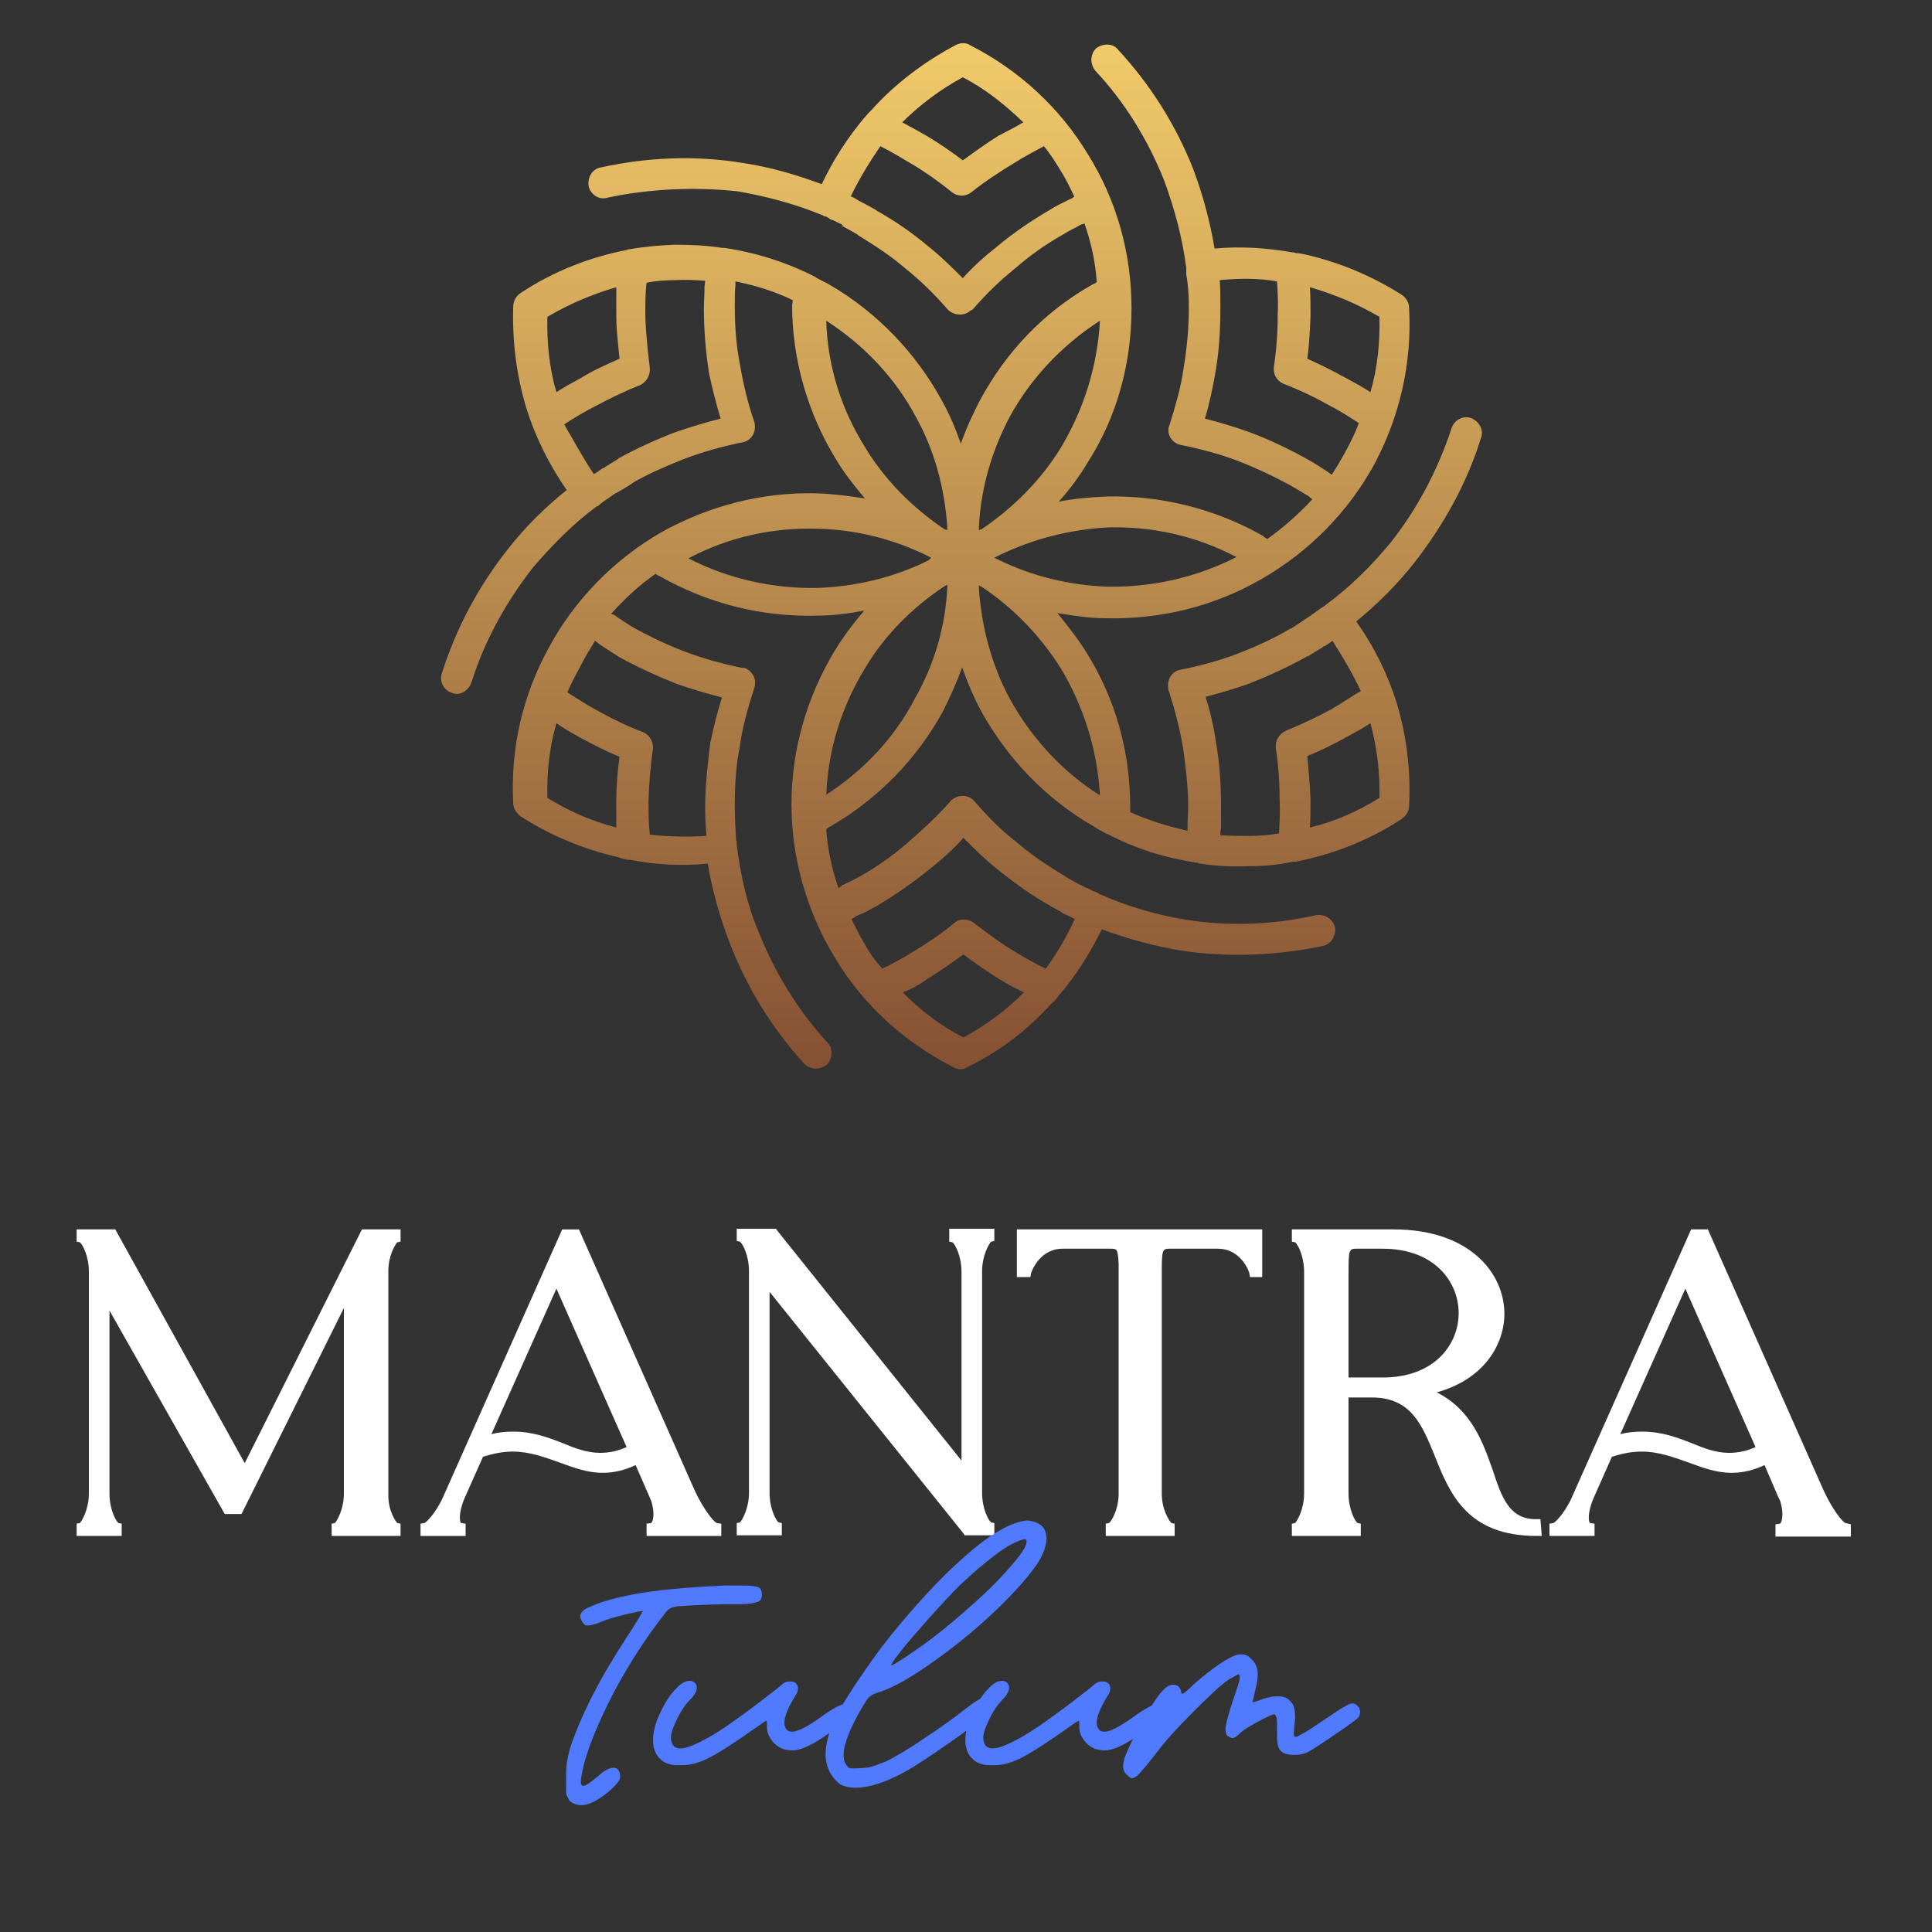 <?xml version="1.0" encoding="utf-8"?>
<!-- Generator: Adobe Illustrator 25.0.0, SVG Export Plug-In . SVG Version: 6.00 Build 0)  -->
<svg version="1.1" id="Capa_1" xmlns="http://www.w3.org/2000/svg" xmlns:xlink="http://www.w3.org/1999/xlink" x="0px" y="0px"
	 viewBox="0 0 300 300" style="enable-background:new 0 0 300 300;" xml:space="preserve">
<rect x="0" y="0" width="300" height="300" fill="#333333" stroke="none"/>
<style type="text/css">
	.st0{fill:#FFFFFF;}
	.st1{fill:#507AFF;}
	.st2{fill:url(#SVGID_1_);}
</style>
<g>
	<g>
		<path class="st0" d="M38,227.2l-20.1-36.3h-6v1.9l0.5,0.1c0.4,0.3,1.4,2.1,1.4,4.6v34.4c0,2.5-1.1,4.3-1.4,4.6l-0.5,0.1v1.9h7
			v-1.9l-0.5-0.1c-0.4-0.3-1.4-2.1-1.4-4.6v-28.4l17.9,31.6h2.6l15.9-32v28.8c0,2.5-1.1,4.3-1.4,4.6l-0.5,0.1v1.9h10.7v-1.9
			l-0.5-0.1c-0.3-0.3-1.4-1.9-1.4-4.3v-34.8c0-2.5,1.1-4.2,1.4-4.5l0.5-0.1v-1.9h-6L38,227.2z"/>
		<path class="st0" d="M107.9,231.5l-18-40.6h-2.6l-18.7,42c-1.1,2.2-2.4,3.5-2.7,3.6l-0.6,0.1v1.9h7v-1.9l-0.7-0.1
			c-0.2-0.1-0.5-1.5,0.6-4l2.8-6.3c1.6-0.5,3.1-0.8,4.6-0.8c2.7,0,5,0.9,7.3,1.7c2.2,0.8,4.3,1.6,6.7,1.6c1.7,0,3.4-0.4,5.1-1.2
			l2.4,5.5c0.5,1.5,0.4,2.7,0.2,3.2c-0.1,0.2-0.2,0.3-0.2,0.3l-0.7,0.1v1.9H112v-1.9l-0.7-0.1C110.8,236.3,109.2,234.3,107.9,231.5z
			 M86.4,200.1l10.9,24.6c-1.3,0.6-2.7,0.9-4.1,0.9c-2,0-3.9-0.7-5.8-1.5c-2.3-0.9-4.7-1.8-7.7-1.8c-1.2,0-2.3,0.1-3.4,0.4
			L86.4,200.1z"/>
		<path class="st0" d="M147.4,192.8l0.5,0.1c0.4,0.3,1.4,2.1,1.4,4.6v29.3l-28.6-35.7l-0.2-0.3h-6.1v1.9l0.5,0.1
			c0.4,0.3,1.4,2.1,1.4,4.6v34.4c0,2.5-1.1,4.3-1.4,4.6l-0.5,0.1v1.9h7v-1.9l-0.5-0.1c-0.4-0.3-1.4-2.1-1.4-4.6v-31.2l30.1,37.5
			l0.2,0.3h4.6v-1.9l-0.5-0.1c-0.4-0.3-1.4-2.1-1.4-4.6v-34.4c0-2.5,1.1-4.3,1.4-4.6l0.5-0.1v-1.9h-7V192.8z"/>
		<path class="st0" d="M158.1,198.3h1.9l0.1-0.6c0,0,1.2-3.8,4.9-3.8h7.5c0.9,0,1.1,0,1.2,2.4v35.9c-0.1,2.5-1.2,4.1-1.5,4.3
			l-0.5,0.1v1.9h10.7v-1.9l-0.5-0.1c-0.3-0.3-1.5-2-1.5-4.6v-34.4c0-3.4,0.1-3.6,1.2-3.6h7.5c3.7,0,4.9,3.7,4.9,3.8l0.1,0.6h1.9
			v-7.4h-38.1v7.4H158.1z"/>
		<path class="st0" d="M238.5,235.9c-4.1,0-5.3-3.3-6.7-7.6c-1.5-4.2-3.2-9.3-8.7-12.1c7.3-2,10.5-7.4,10.5-12.2
			c0-6.3-5.4-13.1-17.2-13.1h-15.8v1.9l0.5,0.1c0.4,0.3,1.4,2.1,1.4,4.6v34.4c0,2.5-1.1,4.3-1.4,4.6l-0.5,0.1v1.9h10.7v-1.9
			l-0.5-0.1c-0.4-0.3-1.4-2.1-1.4-4.6V217h3.6c6.1,0,7.8,4.2,9.8,9.1c2.3,5.8,5,12.4,15.8,12.4h0.8l-0.2-2.6H238.5z M209.4,197.5
			c0-3.4,0.1-3.6,1.2-3.6h4.1c8.1,0,11.8,5.2,11.8,10s-3.7,10-11.8,10h-5.3V197.5z"/>
		<path class="st0" d="M286.6,236.5c-0.5-0.1-2.1-2.2-3.4-5l-18-40.6h-2.6l-18.7,42c-1.1,2.2-2.4,3.5-2.7,3.6l-0.6,0.1v1.9h7v-1.9
			l-0.7-0.1c-0.2-0.1-0.5-1.5,0.6-4l2.8-6.3c1.6-0.5,3.1-0.8,4.6-0.8c2.7,0,5,0.9,7.3,1.7c2.2,0.8,4.3,1.6,6.7,1.6
			c1.7,0,3.4-0.4,5.1-1.2l2.1,4.9l0.3,0.6c0.5,1.5,0.4,2.7,0.2,3.3c-0.1,0.2-0.2,0.3-0.2,0.3l-0.7,0.1v1.9h11.7v-1.9L286.6,236.5z
			 M261.7,200.1l10.9,24.6c-1.3,0.6-2.7,0.9-4.1,0.9c-2,0-3.9-0.7-5.8-1.5c-2.3-0.9-4.7-1.8-7.7-1.8c-1.2,0-2.3,0.1-3.4,0.4
			L261.7,200.1z"/>
	</g>
	<g>
		<g>
			<path class="st1" d="M88,278.8c-0.1-0.2-0.1-0.7-0.1-1.5c0-1.5,0-2.7,0.1-3.4s0.3-1.7,0.6-2.7c1.7-5,4.6-10.7,8.8-17.1
				c0.7-1,1.2-1.9,1.7-2.7s0.7-1.2,0.7-1.2c-0.1-0.1-1,0.1-2.7,0.5s-3,0.8-3.9,1.2c-1,0.4-1.6,0.5-1.9,0.5c-0.2,0-0.4,0-0.5-0.1
				s-0.3-0.3-0.4-0.5c-0.2-0.3-0.3-0.6-0.3-0.8c0-0.4,0.2-0.7,0.7-1.1c0.5-0.3,1.3-0.6,2.3-1c2.4-0.8,5.2-1.4,8.2-1.8
				c3-0.4,6.8-0.7,11.2-0.9c0.8,0,1.7,0,2.8,0c1.3,0,2.1,0.1,2.5,0.3s0.5,0.6,0.5,1.2c0,0.4-0.1,0.7-0.4,0.9s-0.7,0.3-1.4,0.4
				s-1.7,0.1-3.1,0.1c-2.3,0-4.4,0.1-6.3,0.2c-0.3,0-0.9,0.1-1.7,0.1c-0.8,0.1-1.5,0.3-1.9,0.8s-1.2,1.6-2.4,3.2
				c-2.6,3.7-4.9,7.5-6.8,11.4s-3.2,7.2-3.8,9.9c-0.2,0.9-0.3,1.5-0.3,1.9c0,0.5,0.1,0.7,0.4,0.7c0.4,0,1.2-0.6,2.5-1.7
				c0.9-0.8,1.6-1.1,2.2-1.1c0.4,0,0.7,0.2,0.9,0.7c0.1,0.3,0.1,0.5,0.1,0.6c0,0.3-0.1,0.7-0.4,1c-0.3,0.4-0.8,0.9-1.5,1.5
				c-1.6,1.3-3,2-4.1,2c-0.7,0-1.3-0.2-1.9-0.7C88.3,279.3,88.1,279,88,278.8z"/>
			<path class="st1" d="M104.2,274c-0.4-0.1-0.7-0.2-1.1-0.4c-1.2-0.8-1.7-1.9-1.7-3.4c0-1.3,0.4-2.8,1.2-4.4
				c0.7-1.5,1.5-2.7,2.3-3.5c0.8-0.9,1.5-1.3,2.2-1.3c0.3,0,0.6,0.1,0.8,0.3c0.2,0.2,0.3,0.5,0.3,0.8c0,0.5-0.4,1.2-1.1,1.9
				c-0.8,0.8-1.5,1.9-2.1,3.2s-0.9,2.2-0.8,2.9c0.1,0.9,0.6,1.4,1.4,1.4c1,0,2.4-0.6,4.4-1.7s4.5-2.9,7.7-5.3c2.2-1.7,3.5-2.7,3.8-3
				c0.1-0.1,0.3-0.2,0.5-0.3c0.2-0.1,0.5-0.1,0.7-0.1c0.4,0,0.7,0.1,0.9,0.3s0.3,0.4,0.3,0.8c0,0.3-0.1,0.7-0.4,1.1
				c-1.1,1.8-1.7,3.2-1.7,4.2c0,0.4,0.1,0.7,0.3,1c0.2,0.3,0.5,0.4,0.9,0.4c0.9,0,2.4-0.8,4.5-2.3c1.8-1.3,3.1-2,3.7-2
				c0.4,0,0.7,0.3,0.9,0.9c0.1,0.3,0.1,0.4,0.1,0.5c0,0.3-0.2,0.7-0.7,1.1s-1.5,1.2-3,2.2c-1.3,0.9-2.3,1.5-3.2,1.9
				c-0.8,0.4-1.6,0.6-2.3,0.6c-0.4,0-0.9-0.1-1.4-0.2c-0.7-0.3-1.3-0.7-1.8-1.4s-0.7-1.3-0.7-2s0-1-0.1-1s-0.7,0.4-1.8,1.2l-1.6,1.1
				c-2.3,1.6-4.2,2.8-5.6,3.5s-2.8,1.1-4,1.1C105.1,274.1,104.5,274.1,104.2,274z"/>
			<path class="st1" d="M128.2,272.4c0-1.6,0.5-3.5,1.5-5.6c0.7-1.4,1.8-3.3,3.5-5.8s3.3-4.8,5-6.9c3.8-4.7,7.4-8.6,10.8-11.7
				c3.4-3.1,6.3-5.1,8.7-5.9c0.9-0.3,1.5-0.4,1.8-0.4s0.7,0.1,1.1,0.2c0.6,0.2,1.1,0.5,1.4,0.9s0.5,1,0.5,1.7c0,1-0.4,2.1-1.1,3.4
				c-1.2,1.9-3.3,4.4-6.4,7.4s-6.4,5.7-9.9,8.2s-6.3,4.1-8.4,4.8c-0.8,0.2-1.3,0.5-1.6,0.7s-0.6,0.7-1.1,1.5c-2,3.4-3,5.9-3,7.6
				c0,0.6,0.1,1.1,0.3,1.4s0.4,0.5,0.5,0.6c0.2,0.1,0.4,0.1,0.8,0.1c1,0,1.8-0.1,2.5-0.2c0.7-0.2,1.5-0.5,2.5-0.9
				c1.2-0.6,3.2-1.7,5.8-3.5c2.6-1.7,4.8-3.3,6.6-4.7c1.5-1.2,2.6-1.8,3.2-1.8c0.3,0,0.5,0.1,0.7,0.3c0.2,0.3,0.3,0.6,0.3,0.8
				c0,0.5-0.4,1.2-1.2,1.9c-1,0.8-2.8,2.2-5.7,4.2c-2.8,2-4.9,3.3-6.2,4.1c-3.3,1.9-6.1,2.8-8.3,2.8c-0.9,0-1.7-0.2-2.3-0.5
				C129.1,276,128.2,274.5,128.2,272.4z M141.8,256.5c2.5-1.7,5.2-3.8,7.9-6.2c2.8-2.4,5.1-4.6,6.9-6.7c1.8-2,2.8-3.4,2.8-4.2
				c0-0.3-0.1-0.4-0.3-0.4l-0.4,0.1c-1,0.3-2.4,1-4.1,2.3c-1.7,1.3-3.5,2.8-5.5,4.7c-1.3,1.3-2.8,2.9-4.7,5
				c-1.8,2.1-3.4,3.8-4.6,5.4c-1.2,1.5-1.6,2.2-1.3,2.1C139.1,258.3,140.2,257.6,141.8,256.5z"/>
			<path class="st1" d="M152.7,274c-0.4-0.1-0.7-0.2-1.1-0.4c-1.2-0.8-1.7-1.9-1.7-3.4c0-1.3,0.4-2.8,1.2-4.4
				c0.7-1.5,1.5-2.7,2.3-3.5c0.8-0.9,1.5-1.3,2.2-1.3c0.3,0,0.6,0.1,0.8,0.3c0.2,0.2,0.3,0.5,0.3,0.8c0,0.5-0.4,1.2-1.1,1.9
				c-0.8,0.8-1.5,1.9-2.1,3.2s-0.9,2.2-0.8,2.9c0.1,0.9,0.6,1.4,1.4,1.4c1,0,2.4-0.6,4.4-1.7s4.5-2.9,7.7-5.3c2.2-1.7,3.5-2.7,3.8-3
				c0.1-0.1,0.3-0.2,0.5-0.3c0.2-0.1,0.5-0.1,0.7-0.1c0.4,0,0.7,0.1,0.9,0.3s0.3,0.4,0.3,0.8c0,0.3-0.1,0.7-0.4,1.1
				c-1.1,1.8-1.7,3.2-1.7,4.2c0,0.4,0.1,0.7,0.3,1s0.5,0.4,0.9,0.4c0.9,0,2.4-0.8,4.5-2.3c1.8-1.3,3.1-2,3.7-2
				c0.4,0,0.7,0.3,0.9,0.9c0.1,0.3,0.1,0.4,0.1,0.5c0,0.3-0.2,0.7-0.7,1.1s-1.5,1.2-3,2.2c-1.3,0.9-2.3,1.5-3.2,1.9
				c-0.8,0.4-1.6,0.6-2.3,0.6c-0.4,0-0.9-0.1-1.4-0.2c-0.7-0.3-1.3-0.7-1.8-1.4s-0.7-1.3-0.7-2s0-1-0.1-1s-0.7,0.4-1.8,1.2l-1.6,1.1
				c-2.3,1.6-4.2,2.8-5.6,3.5c-1.4,0.7-2.8,1.1-4,1.1C153.7,274.1,153.1,274.1,152.7,274z"/>
			<path class="st1" d="M175,275.6c-0.4-0.3-0.6-0.8-0.6-1.3s0.1-1.1,0.4-1.8c0.3-0.7,0.7-1.7,1.4-3c1.2-2.3,2.2-4.1,3.2-5.5
				c0.9-1.4,1.7-2.1,2.2-2.3c0.3-0.1,0.5-0.1,0.6-0.1c0.3,0,0.6,0.1,0.8,0.3c0.2,0.2,0.4,0.5,0.4,0.8c0,0.2,0.1,0.3,0.2,0.3
				s0.3-0.1,0.6-0.4c0.3-0.2,0.7-0.6,1.2-1.1c1.5-1.3,2.9-2.4,4.1-3.2c1.2-0.8,2.2-1.3,2.9-1.4c0.2,0,0.4,0,0.6,0s0.5,0.1,0.7,0.2
				s0.4,0.3,0.7,0.6c0.6,0.6,0.9,1.4,0.9,2.2c0,0.7-0.1,1.5-0.4,2.6l-0.4,1.8c0,0.1,0.5-0.1,1.4-0.4c1-0.4,1.8-0.5,2.5-0.5
				c0.8,0,1.4,0.2,1.8,0.6c0.3,0.3,0.6,0.6,0.7,1c0.1,0.4,0.2,0.9,0.2,1.5c0,0.2,0,0.7-0.1,1.4l-0.1,1.2c0,0.3,0,0.4,0.1,0.5
				c0,0.1,0.1,0.1,0.3,0.1c0.1,0,0.6-0.3,1.5-0.8s1.8-1.2,2.9-1.9c1.5-1,2.5-1.7,3.1-2c0.5-0.3,0.9-0.5,1.2-0.5c0.1,0,0.2,0,0.4,0.1
				s0.4,0.3,0.6,0.5c0.1,0.2,0.2,0.5,0.2,0.7c0,0.3-0.1,0.5-0.2,0.8c-0.1,0.2-1.3,1.1-3.5,2.6s-3.6,2.4-4.3,2.8s-1.5,0.5-2.3,0.5
				c-0.9,0-1.6-0.2-2-0.6c-0.3-0.3-0.4-0.6-0.5-1s-0.1-1.1-0.1-2.2c0-1,0-1.7-0.1-2s-0.2-0.5-0.3-0.5c-0.3,0-1.2,0.4-2.5,1.1
				s-2.3,1.3-2.8,1.8c-0.6,0.6-1,0.8-1.2,0.8c-0.1,0-0.4-0.1-0.7-0.3c-0.3-0.2-0.4-0.5-0.4-1c0-0.8,0.4-2.3,1.2-4.7
				c0.7-2,1.1-3.2,1-3.6c0-0.2-0.1-0.3-0.2-0.3c-0.1,0-0.6,0.3-1.5,0.8c-1.2,0.8-3,2.5-5.5,5s-4.5,4.7-5.9,6.6
				c-1.1,1.4-1.9,2.4-2.4,2.9c-0.5,0.6-0.9,0.8-1.2,0.8C175.7,276.2,175.4,276,175,275.6z"/>
		</g>
	</g>
	
		<linearGradient id="SVGID_1_" gradientUnits="userSpaceOnUse" x1="149.3" y1="133.584" x2="149.3" y2="293.257" gradientTransform="matrix(1 0 0 -1 0 300)">
		<stop  offset="2.663895e-07" style="stop-color:#855033"/>
		<stop  offset="1" style="stop-color:#F1CA6A"/>
	</linearGradient>
	<path class="st2" d="M86.4,60.9c1.2-0.8,2.5-1.5,3.8-2.2c1.9-1.2,4-2.1,6-3c-0.2-2.1-0.5-4.3-0.5-6.6c0-1.5,0-3,0-4.5
		c-3.8,1.1-7.3,2.6-10.7,4.6C84.9,53.2,85.3,57.2,86.4,60.9L86.4,60.9z M94.3,30.7c-1.3,0.4-2.6-0.5-2.9-1.8
		c-0.2-1.4,0.6-2.7,1.9-2.9c7.3-1.6,14.7-1.9,22-0.7c4.1,0.6,8.3,1.8,12.3,3.3c1.8-3.8,4-7.2,6.6-10.3c0.1-0.1,0.1-0.1,0.1-0.1
		c0.4-0.5,0.7-0.8,1.1-1.2c3.6-4,8.1-7.4,13-10c0.8-0.4,1.6-0.4,2.2,0c7.7,3.9,14,9.8,18.3,16.9c4.5,7.2,6.8,15.4,6.8,24
		s-2.3,16.9-6.8,23.9c-1.3,2.2-2.8,4.2-4.5,6.1c2.5-0.5,5-0.7,7.5-0.8c8.3-0.2,16.8,1.9,24.2,6.1c0.2,0.2,0.5,0.4,0.7,0.5
		c2.6-1.9,4.9-3.9,7-6.2c-0.2-0.1-0.4-0.2-0.5-0.4c-0.9-0.5-1.8-1.1-2.7-1.6l0,0c-2.7-1.5-5.5-2.8-8.3-3.9c-2.9-1.1-5.9-1.9-8.9-2.5
		l0,0c-0.1,0-0.2-0.1-0.4-0.1c-1.3-0.5-1.9-1.9-1.4-3c0.9-2.9,1.8-5.9,2.2-8.9c0.5-3,0.8-6.1,0.8-9.1l0,0v-0.4l0,0
		c0-1.8-0.1-3.4-0.4-5v-0.1l0,0l0,0v-0.1l0,0v-0.1l0,0c0-0.2,0-0.4,0-0.6v-0.1c-0.6-4.7-1.8-9.1-3.4-13.5
		c-2.5-6.3-6.1-12.2-10.7-17.1c-0.9-1.1-0.8-2.6,0.1-3.5c1.1-0.8,2.6-0.8,3.4,0.2c5,5.4,9,11.7,11.7,18.6c1.5,4,2.6,8.1,3.3,12.3
		c4.1-0.4,8.1-0.1,12.2,0.6c0.1,0,0.2,0,0.4,0.1c0.5,0,0.9,0.1,1.4,0.2c5.3,1.2,10.4,3.3,15.1,6.3c0.7,0.5,1.1,1.2,1.1,2l0,0
		c0.5,8.6-1.5,17-5.4,24.3c-4,7.3-10,13.5-17.5,17.8c-7.4,4.3-15.8,6.3-24.2,6.1c-2.5,0-5-0.4-7.5-0.8c1.6,2,3.2,4,4.5,6.1
		c4.5,7.2,6.8,15.4,6.8,24c0,0.1,0,0.4,0,0.8c2.8,1.3,5.9,2.2,8.9,2.9c0-0.2,0-0.5,0-0.6c0-1.1,0.1-2.1,0.1-3.2
		c0-3.2-0.4-6.2-0.8-9.1c-0.5-3-1.3-6-2.2-8.8c-0.1-0.1-0.1-0.4-0.1-0.5c-0.2-1.3,0.6-2.6,1.9-2.8c3-0.6,6-1.4,8.9-2.5
		c2.8-1.1,5.5-2.3,8.2-3.9c0,0,0,0,0.1,0c0.9-0.6,1.8-1.2,2.7-1.8c0.8-0.5,1.6-1.2,2.6-1.8c0,0,0-0.1,0.1-0.1c3.8-2.8,7-6,10-9.6
		c4.2-5.3,7.4-11.4,9.5-17.8c0.4-1.3,1.8-2,3-1.6c1.3,0.5,2,1.9,1.6,3c-2.2,7.2-5.9,13.7-10.4,19.5c-2.7,3.4-5.6,6.3-9,9.1
		c2.7,3.8,4.8,8,6.2,12.4c1.6,5.2,2.3,10.7,2,16.3c0,0.8-0.5,1.5-1.2,2c-5,3.3-10.7,5.5-16.4,6.6c-0.1,0-0.2,0-0.4,0
		c-2.3,0.5-4.6,0.7-6.9,0.7c-2.6,0.1-5,0-7.5-0.4h-0.1c-0.1,0-0.1,0-0.2-0.1c-4.8-0.7-9.6-2.1-14.1-4.5h-0.1
		c-0.7-0.4-1.4-0.7-2.1-1.2c-7.5-4.3-13.4-10.6-17.4-17.8c-1.2-2.2-2.2-4.6-3-6.9c-0.8,2.3-1.9,4.7-3,6.9c-4,7.3-10,13.5-17.4,17.8
		c-0.2,0.1-0.5,0.2-0.7,0.5c0.2,3,0.9,6.2,1.9,9.1c0.1-0.1,0.4-0.2,0.5-0.4c0.9-0.4,1.9-0.9,2.8-1.4l0,0l0,0
		c2.7-1.5,5.2-3.3,7.5-5.3s4.6-4.1,6.6-6.4c0.1-0.1,0.1-0.2,0.2-0.2c1.1-0.9,2.6-0.8,3.5,0.2c2,2.3,4.1,4.5,6.6,6.4
		c2.2,1.9,4.7,3.6,7.4,5.2c0,0,0,0,0.1,0.1c0.8,0.5,1.5,0.8,2.3,1.3l0,0h0.1l0,0l0,0l0.1,0.1l0,0h0.1l0,0l0,0l0.1,0.1l0,0l0,0h0.1
		l0,0h0.1v0.1h0.1l0.1,0.1c0.5,0.1,0.8,0.4,1.3,0.6l0,0c0.4,0.1,0.6,0.2,0.9,0.4v0.1c0.1,0,0.2,0,0.2,0c4.3,1.9,8.8,3.2,13.2,3.9
		c6.8,1.1,13.6,0.8,20.3-0.7c1.3-0.2,2.6,0.6,2.9,1.9c0.2,1.3-0.6,2.6-1.9,2.9c-7.3,1.5-14.8,1.8-22,0.7c-4.2-0.7-8.3-1.8-12.3-3.3
		c-1.8,3.6-4,7.2-6.7,10.3c0,0,0,0-0.1,0.1c-0.2,0.4-0.6,0.8-1.1,1.2c-3.6,4-8,7.4-13,9.8c-0.7,0.5-1.5,0.4-2.2,0
		c-7.6-3.9-14-9.7-18.3-16.9c-4.3-7-6.8-15.4-6.8-23.9c0-8.7,2.5-16.9,6.8-24c1.3-2.1,2.8-4.1,4.5-6.1c-2.5,0.5-4.9,0.8-7.5,0.8
		c-8.3,0.2-16.6-1.8-24.2-6.1c-0.2-0.1-0.5-0.2-0.7-0.4c-2.6,1.8-4.8,3.9-6.9,6.2c0.1,0.1,0.4,0.1,0.5,0.2c0.8,0.6,1.8,1.2,2.7,1.8
		l0,0c2.7,1.5,5.4,2.8,8.3,3.9s5.9,1.9,8.8,2.5l0,0c0.1,0,0.2,0,0.4,0c1.3,0.5,2,1.9,1.5,3.2c-0.9,2.8-1.8,5.9-2.2,8.9
		c-0.6,2.9-0.8,6-0.8,9.1l0,0v0.4l0,0c0,1.6,0.1,3.4,0.2,5l0,0v0.1l0,0l0,0v0.1l0,0l0.1,0.1c0,0.1,0,0.4,0,0.6l0,0
		c0.6,4.7,1.6,9.3,3.4,13.5c2.5,6.3,6.1,12.2,10.7,17.2c0.9,0.9,0.8,2.5-0.1,3.4c-1.1,0.9-2.6,0.8-3.5-0.1
		c-5-5.5-8.9-11.8-11.6-18.8c-1.5-3.9-2.7-8.1-3.4-12.3c-4,0.4-8.1,0.2-12.1-0.6c-0.1,0-0.2,0-0.4,0c-0.5-0.1-0.9-0.2-1.4-0.4
		c-5.3-1.2-10.4-3.3-15.1-6.3c-0.7-0.5-1.1-1.2-1.2-1.9l0,0c-0.5-8.7,1.5-17,5.5-24.3c4-7.4,10-13.6,17.4-17.9
		c7.5-4.2,15.8-6.3,24.2-6.1c2.6,0.1,5,0.4,7.5,0.8c-1.6-1.9-3.2-3.9-4.5-6.1c-4.3-7-6.8-15.4-6.8-23.9c0-0.1,0.1-0.5,0.1-0.8
		c-2.9-1.4-5.9-2.3-8.9-2.9c0,0.1,0,0.4,0,0.6c-0.1,0.9-0.1,2-0.1,3.2c0,3,0.2,6.1,0.8,9.1c0.5,2.9,1.2,6,2.2,8.8
		c0,0.1,0.1,0.2,0.1,0.5c0.2,1.3-0.6,2.6-2,2.8c-2.9,0.6-5.9,1.4-8.8,2.5c-2.8,1.1-5.6,2.3-8.2,3.8c0,0.1-0.1,0.1-0.1,0.1
		c-0.9,0.6-1.9,1.2-2.7,1.6c-0.8,0.6-1.8,1.2-2.6,1.9h-0.1c-3.8,2.8-7,6.1-10,9.6c-4.2,5.4-7.5,11.4-9.5,17.8
		c-0.5,1.3-1.8,2.1-3,1.6c-1.3-0.4-2-1.8-1.6-3c2.2-7,5.7-13.6,10.4-19.5c2.6-3.3,5.6-6.3,9-9c-2.7-3.9-4.8-8.1-6.2-12.5
		c-1.6-5.2-2.3-10.7-2.1-16.2c0.1-0.9,0.6-1.6,1.3-2c5-3.3,10.7-5.5,16.4-6.6c0.1-0.1,0.2-0.1,0.4-0.1c2.2-0.4,4.6-0.6,6.9-0.7
		c2.5,0,5,0.1,7.5,0.5h0.1c0,0,0.1,0,0.2,0c4.8,0.7,9.6,2.2,14.1,4.5c0,0,0.1,0,0.1,0.1c0.7,0.4,1.4,0.7,2.1,1.1
		c7.4,4.3,13.4,10.6,17.4,17.9c1.2,2.1,2.2,4.5,3,6.8c0.8-2.3,1.9-4.7,3-6.8c4-7.4,9.8-13.6,17.4-17.9c0.2-0.1,0.5-0.2,0.7-0.4
		c-0.2-3.2-0.9-6.2-1.9-9.1c-0.2,0.1-0.4,0.1-0.6,0.2c-0.8,0.5-1.8,0.9-2.7,1.5l0,0l0,0c-2.7,1.5-5.2,3.3-7.5,5.3
		c-2.5,2-4.6,4.1-6.6,6.4c-0.1,0-0.2,0.1-0.4,0.2c-0.9,0.8-2.5,0.7-3.4-0.2c-2-2.3-4.2-4.5-6.6-6.4c-2.3-2-4.8-3.6-7.4-5.2
		c0-0.1-0.1-0.1-0.1-0.1c-0.8-0.5-1.6-0.9-2.3-1.3l0,0h-0.1V35h0.3l0,0h-0.1l0,0v-0.1h-0.1l0,0l0,0h-0.1v-0.1l0,0h-0.1l0,0l-0.2-0.1
		l0,0c-0.5-0.2-0.9-0.5-1.3-0.6H129c-0.2-0.2-0.6-0.4-0.8-0.5H128c0,0-0.1,0-0.1-0.1c-4.3-1.8-8.8-3-13.4-3.8
		C107.8,29,100.9,29.3,94.3,30.7L94.3,30.7z M132.1,30.5c0.6,0.2,1.1,0.6,1.5,0.8h0.1l0,0l0.1,0.1l0,0l0,0l0,0
		c0.8,0.4,1.5,0.8,2.2,1.2c0,0,0.1,0,0.1,0.1c2.9,1.6,5.6,3.5,8.1,5.6c1.9,1.5,3.6,3.2,5.3,4.9c1.6-1.8,3.4-3.4,5.3-4.9
		c2.5-2.1,5.3-4,8.2-5.7l0,0c0.9-0.6,2-1.1,3-1.6c0.2-0.1,0.6-0.2,0.8-0.5c-0.6-1.3-1.3-2.7-2.1-4s-1.6-2.6-2.6-3.8
		c-1.5,0.8-3,1.6-4.6,2.6c-2.3,1.4-4.6,2.9-6.6,4.5c-0.8,0.7-2.1,0.8-3,0.1c-2-1.6-4.2-3.2-6.6-4.6c-1.5-0.9-3-1.8-4.6-2.6
		C135,25.2,133.4,27.8,132.1,30.5L132.1,30.5z M154.8,86.4l-0.4,0.2l0.4,0.2c5.4,2.7,11.4,4.1,17.2,4.3c6.9,0.1,13.7-1.4,20-4.6
		c-6.3-3.3-13.1-4.8-20-4.6C166.2,82.2,160.2,83.7,154.8,86.4L154.8,86.4z M144.6,86.6l-0.4-0.2c-5.4-2.7-11.4-4.2-17.4-4.3
		c-6.8-0.2-13.7,1.3-19.9,4.6c6.2,3.2,13.1,4.7,19.9,4.6c6-0.2,12-1.6,17.4-4.3L144.6,86.6z M128.3,49.8c0.2,7,2.3,13.7,6,19.6
		c3,5,7.3,9.4,12.4,12.8l0.4,0.1v-0.4c-0.4-6.1-2-12-4.9-17.2C139,58.7,134.2,53.6,128.3,49.8L128.3,49.8z M152.4,82.2
		c5-3.4,9.3-7.7,12.4-12.8c3.5-5.9,5.6-12.5,6-19.6c-5.9,3.8-10.7,8.9-14,14.9c-2.8,5.3-4.5,11.1-4.8,17.2v0.4L152.4,82.2z
		 M158.9,19c-2.8-2.7-5.9-5.2-9.4-7c-3.5,1.9-6.7,4.3-9.4,7c1.3,0.7,2.6,1.4,3.8,2.1c2,1.2,3.9,2.5,5.6,3.8c1.8-1.3,3.6-2.6,5.5-3.8
		C156.4,20.4,157.7,19.7,158.9,19L158.9,19z M189.4,43.5c0.1,1.3,0.1,2.6,0.1,3.8v0.1v0.1l0,0v0.1l0,0V48c0,3.3-0.2,6.7-0.8,10
		c-0.4,2.3-0.9,4.7-1.6,7c2.3,0.6,4.7,1.3,6.9,2.1c3.2,1.2,6.1,2.6,9,4.2l0,0l0,0c1.1,0.6,2,1.2,2.9,1.8c0.4,0.2,0.6,0.5,0.9,0.6
		c0.8-1.2,1.6-2.6,2.3-3.9s1.4-2.7,1.9-4.1c-1.4-0.9-2.9-1.9-4.5-2.7c-2.3-1.3-4.8-2.5-7.2-3.4c-1.1-0.5-1.6-1.5-1.5-2.6
		c0.4-2.6,0.6-5.3,0.6-8c0.1-1.8,0-3.6-0.1-5.3C195.5,43.2,192.5,43.2,189.4,43.5L189.4,43.5z M152.4,91.1l-0.4-0.2v0.4
		c0.4,6.1,2,12,4.8,17.2c3.3,6,8.1,11.3,14,15c-0.4-7-2.5-13.7-6-19.6C161.6,98.8,157.4,94.4,152.4,91.1L152.4,91.1z M212.8,60.9
		c1.1-3.8,1.5-7.7,1.4-11.7c-3.4-2-7-3.5-10.8-4.6c0.1,1.4,0.1,2.9,0.1,4.5c-0.1,2.2-0.2,4.5-0.5,6.6c2,0.9,4,1.9,6,3
		C210.3,59.4,211.6,60.1,212.8,60.9L212.8,60.9z M206.9,99.5c-0.5,0.4-0.9,0.7-1.4,0.9h-0.1v0.1c-0.8,0.5-1.5,0.9-2.3,1.4
		c0,0,0,0-0.1,0c-2.8,1.6-5.9,3-8.9,4.2c-2.2,0.8-4.6,1.5-6.9,2.1c0.7,2.2,1.3,4.7,1.6,7c0.6,3.3,0.8,6.6,0.8,10c0,1.1,0,2.2,0,3.4
		c-0.1,0.4-0.1,0.7-0.1,1.1c1.5,0.1,3,0.1,4.6,0.1c1.5,0,2.9-0.1,4.5-0.4c0.1-1.8,0.2-3.5,0.1-5.3c0-2.7-0.2-5.4-0.6-8
		c-0.1-1.1,0.5-2.1,1.5-2.6c2.2-0.9,4.8-2.1,7.2-3.4c1.5-0.9,3-1.9,4.5-2.8C210.1,104.7,208.5,102,206.9,99.5L206.9,99.5z
		 M147.1,91.2v-0.4l-0.4,0.2c-5,3.3-9.4,7.7-12.4,12.8c-3.6,5.9-5.7,12.5-6,19.6c5.9-3.8,10.7-9,13.8-15
		C145.1,103.1,146.8,97.3,147.1,91.2L147.1,91.2z M203.4,128.5c3.8-0.9,7.4-2.5,10.8-4.6c0.1-4-0.4-7.9-1.4-11.6
		c-1.2,0.8-2.5,1.5-3.8,2.2c-2,1.1-4,2.1-6,2.9c0.2,2.1,0.4,4.5,0.5,6.7C203.5,125.7,203.5,127.1,203.4,128.5L203.4,128.5z
		 M166.9,142.7c-0.5-0.2-0.9-0.5-1.5-0.7v-0.1h-0.1l0,0l0,0h-0.1l0,0c-0.7-0.5-1.4-0.8-2.1-1.2c0-0.1-0.1-0.1-0.1-0.1
		c-2.9-1.6-5.6-3.6-8.1-5.6c-1.9-1.5-3.6-3.2-5.3-4.9c-1.6,1.8-3.4,3.4-5.3,4.9c-2.6,2.1-5.3,4-8.2,5.7l0,0c-0.9,0.5-2,1.1-3,1.5
		c-0.4,0.2-0.6,0.4-0.9,0.5c0.7,1.4,1.4,2.8,2.2,4.1c0.7,1.3,1.6,2.5,2.6,3.6c1.5-0.7,3-1.5,4.6-2.5c2.3-1.4,4.6-2.9,6.6-4.6
		c0.8-0.7,2.1-0.7,3,0c2,1.5,4.2,3.2,6.6,4.6c1.5,0.9,3,1.8,4.6,2.5C164.1,148.1,165.6,145.5,166.9,142.7L166.9,142.7z M140.2,154.1
		c2.7,2.8,5.9,5.2,9.4,7c3.5-1.9,6.6-4.2,9.4-7c-1.3-0.6-2.6-1.3-3.9-2.1c-1.9-1.2-3.8-2.5-5.5-3.8c-1.8,1.3-3.6,2.6-5.6,3.8
		C142.8,152.9,141.5,153.6,140.2,154.1L140.2,154.1z M109.7,129.8c-0.1-1.3-0.2-2.6-0.2-3.9l0,0v-0.1v-0.1l0,0l0,0v-0.4
		c0-3.4,0.4-6.7,0.8-10c0.5-2.3,1.1-4.8,1.8-7c-2.3-0.6-4.7-1.3-7-2.1c-3-1.2-6.1-2.6-9-4.2v-0.1v0.1c-0.9-0.6-1.9-1.2-2.9-1.9
		c-0.2-0.1-0.5-0.4-0.8-0.6c-0.8,1.3-1.6,2.6-2.3,4c-0.7,1.3-1.4,2.6-2,4c1.4,0.9,2.9,1.9,4.6,2.8c2.3,1.3,4.8,2.5,7.2,3.4
		c0.9,0.4,1.6,1.4,1.5,2.6c-0.4,2.5-0.6,5.3-0.7,8c0,1.8,0,3.5,0.2,5.3C103.6,129.9,106.7,130,109.7,129.8L109.7,129.8z M86.4,112.3
		c-1.1,3.8-1.5,7.6-1.4,11.6c3.4,2.1,6.9,3.6,10.7,4.6c0-1.4,0-2.8,0-4.3c0-2.2,0.2-4.6,0.5-6.7c-2-0.8-4.1-1.9-6-2.9
		C88.8,113.8,87.5,113.1,86.4,112.3L86.4,112.3z M92.2,73.6c0.5-0.2,0.9-0.6,1.4-0.9l0,0h0.1c0.7-0.5,1.5-0.9,2.2-1.4
		c0.1,0,0.1,0,0.1-0.1c2.9-1.6,6-3,8.9-4.1c2.3-0.8,4.7-1.5,7-2.1c-0.7-2.3-1.3-4.7-1.8-7c-0.5-3.3-0.8-6.7-0.8-10
		c0-1.2,0.1-2.2,0.1-3.5c0-0.2,0.1-0.6,0.1-0.9c-1.5-0.1-3-0.2-4.6-0.1c-1.5,0-3,0.1-4.5,0.4c-0.2,1.6-0.2,3.5-0.2,5.3
		c0.1,2.7,0.4,5.4,0.7,7.9c0.1,1.2-0.5,2.2-1.5,2.7c-2.3,0.9-4.8,2.1-7.2,3.4C90.6,64,89,65,87.6,65.9
		C89.1,68.4,90.5,71.1,92.2,73.6L92.2,73.6z"/>
</g>
</svg>
